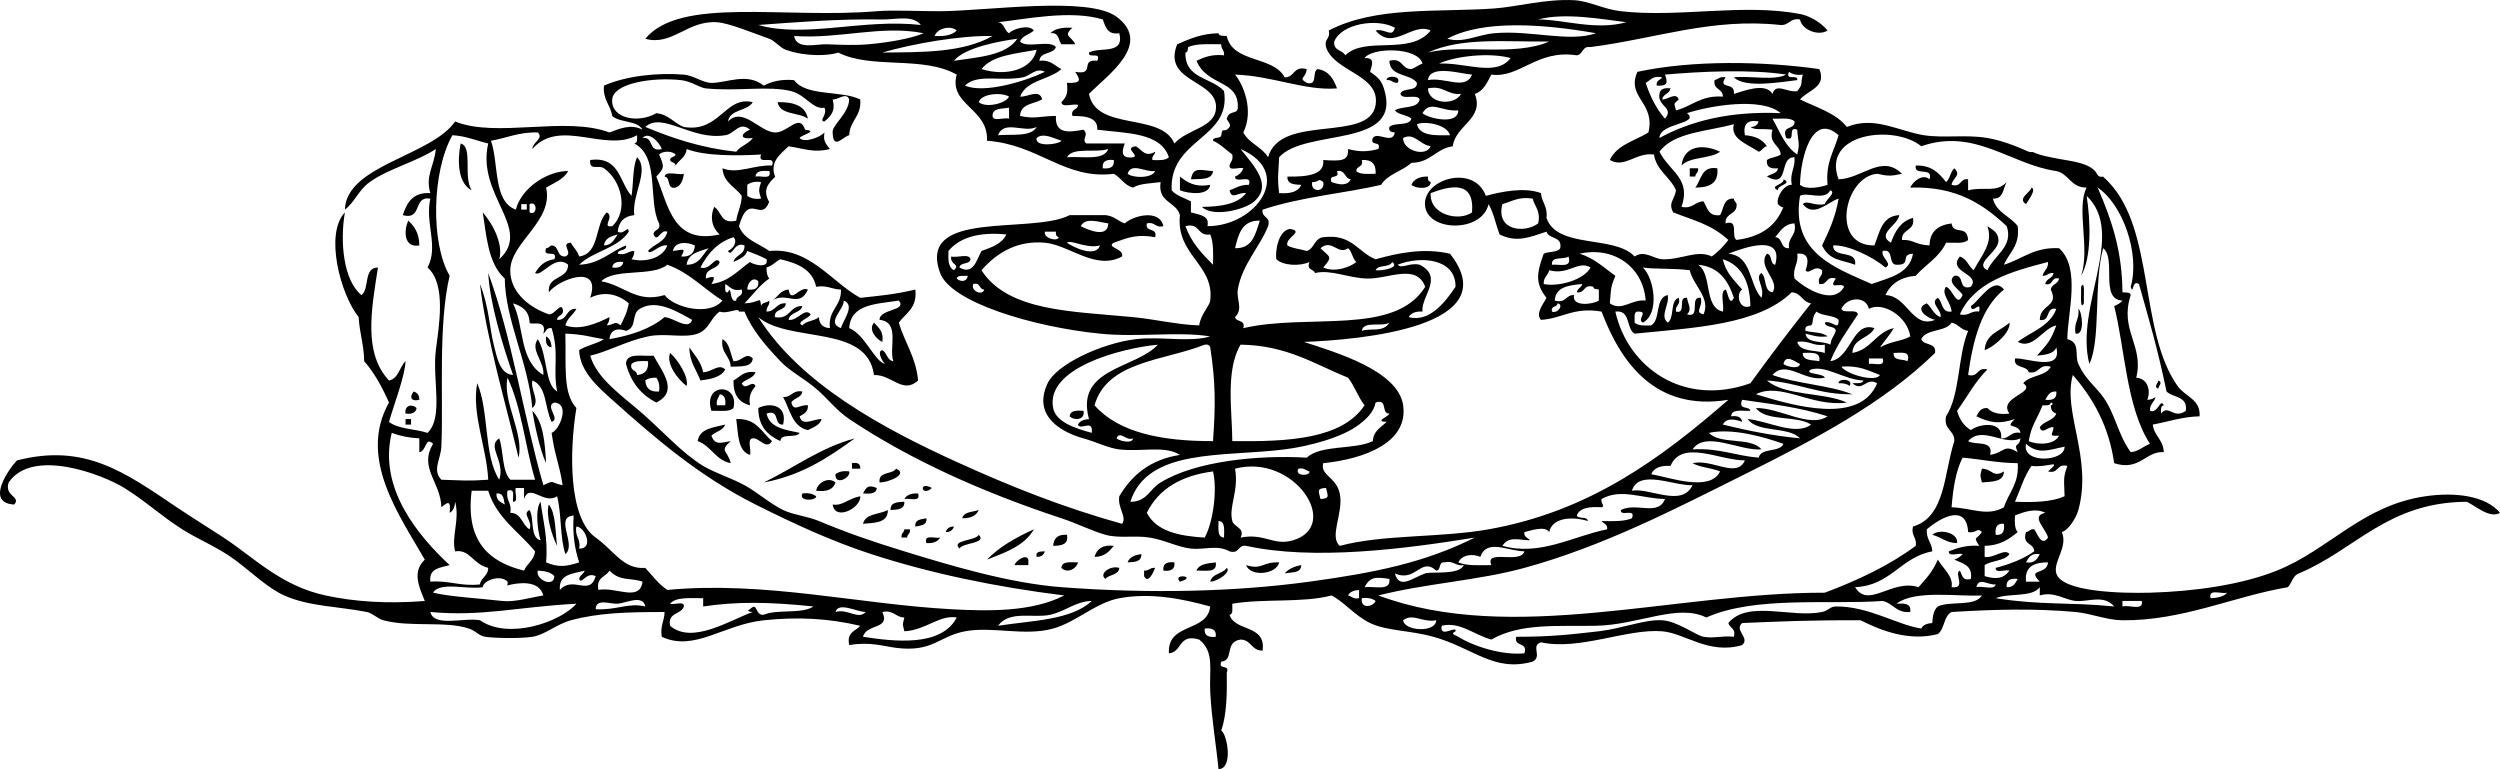 <?xml version="1.0" encoding="iso-8859-1"?>
<!-- Generator: Adobe Illustrator 13.0.2, SVG Export Plug-In . SVG Version: 6.00 Build 14948)  -->
<!DOCTYPE svg PUBLIC "-//W3C//DTD SVG 1.1//EN" "http://www.w3.org/Graphics/SVG/1.1/DTD/svg11.dtd">
<svg version="1.1" id="Layer_1" xmlns="http://www.w3.org/2000/svg" xmlns:xlink="http://www.w3.org/1999/xlink" x="0px" y="0px"
	 width="448.73px" height="138.042px" viewBox="0 0 448.73 138.042" style="enable-background:new 0 0 448.73 138.042;"
	 xml:space="preserve">
<g>
	<path style="fill-rule:evenodd;clip-rule:evenodd;" d="M192.497,4.978c-1.793,1.574-0.15,1.483,0.495,2.968
		c-0.824,0-1.648,0-2.473,0c-0.584-0.735-0.428-2.21-1.979-1.979C189.331,5.109,190.767,4.896,192.497,4.978z"/>
	<path style="fill-rule:evenodd;clip-rule:evenodd;" d="M248.888,14.376c-0.157-0.873,2.771-0.883,1.979,0.495
		C249.98,14.934,249.824,14.266,248.888,14.376z"/>
	<path style="fill-rule:evenodd;clip-rule:evenodd;" d="M139.569,18.334c2.85-0.047,4.992,0.614,5.441,2.968
		C143.404,20.105,140.007,20.698,139.569,18.334z"/>
	<path style="fill-rule:evenodd;clip-rule:evenodd;" d="M82.683,25.754c2.265,0.603,0.403,5.942,1.979,8.409
		C82.159,32.839,82.071,28.871,82.683,25.754z"/>
	<path style="fill-rule:evenodd;clip-rule:evenodd;" d="M308.742,27.238c-1.817,1.315-5.41,0.855-6.925,2.473
		C302.25,26.094,305.689,25.782,308.742,27.238z"/>
	<path style="fill-rule:evenodd;clip-rule:evenodd;" d="M217.725,30.7c-0.155,1.659-2.242,1.386-3.958,1.484
		C214.169,29.777,215.576,30.622,217.725,30.7z"/>
	<path style="fill-rule:evenodd;clip-rule:evenodd;" d="M303.3,30.206c0.495,0,0.99,0,1.484,0c0.14,0.799-0.468,0.852-0.494,1.484
		c-0.33,0-0.66,0-0.99,0C303.3,31.195,303.3,30.7,303.3,30.206z"/>
	<path style="fill-rule:evenodd;clip-rule:evenodd;" d="M308.248,30.206c0.274,2.748-1.477,3.47-3.957,3.463
		C305.398,32.302,305.329,29.76,308.248,30.206z"/>
	<path style="fill-rule:evenodd;clip-rule:evenodd;" d="M119.288,31.689c0.213-1.106,2.438-0.2,3.463-0.495
		c-0.166,1.154-0.507,2.131-1.484,2.474C119.582,34.034,120.451,31.845,119.288,31.689z"/>
	<path style="fill-rule:evenodd;clip-rule:evenodd;" d="M211.789,31.689c1.293,1.015,2.631,1.986,5.441,1.484
		c-0.314,2.044-3.907,1.572-5.441,0.989C211.789,33.338,211.789,32.514,211.789,31.689z"/>
	<path style="fill-rule:evenodd;clip-rule:evenodd;" d="M256.308,31.689c-0.08,0.575,0.109,0.88,0.495,0.99
		c-0.01,1.438-2.796,1.169-3.463,0.495C253.79,32.139,254.8,31.666,256.308,31.689z"/>
	<path style="fill-rule:evenodd;clip-rule:evenodd;" d="M73.285,39.604c1.116,1.028,1.979,2.308,1.979,4.452
		C72.437,44.524,72.47,41.37,73.285,39.604z"/>
	<path style="fill-rule:evenodd;clip-rule:evenodd;" d="M373.542,51.476c0.765-1.512,0.436,2.146,0.494,2.968
		C373.272,55.956,373.601,52.298,373.542,51.476z"/>
	<path style="fill-rule:evenodd;clip-rule:evenodd;" d="M373.047,55.433c0.658,0.373,1.241,4.835-0.494,4.452
		C372.165,57.848,373.312,57.347,373.047,55.433z"/>
	<path style="fill-rule:evenodd;clip-rule:evenodd;" d="M156.882,57.907c0.755,0.894,1.783,1.515,1.484,3.462
		C157.229,60.849,155.802,59.131,156.882,57.907z"/>
	<path style="fill-rule:evenodd;clip-rule:evenodd;" d="M360.681,57.907c0.306,1.475-2.396,4.188-4.452,4.946
		C356.377,59.868,359.077,59.435,360.681,57.907z"/>
	<path style="fill-rule:evenodd;clip-rule:evenodd;" d="M98.018,60.38c0.664,0.325,0.921,1.057,0.989,1.979
		C98.137,62.239,97.879,61.507,98.018,60.38z"/>
	<path style="fill-rule:evenodd;clip-rule:evenodd;" d="M129.676,60.875c1.292,0.686,1.401,2.556,1.979,3.957
		c1.52,0.074,2.225-1.74,3.462-0.495c-0.155,1.659-2.241,1.386-3.957,1.484C131.033,63.804,129.316,63.378,129.676,60.875z"/>
	<path style="fill-rule:evenodd;clip-rule:evenodd;" d="M123.74,62.358c0.916,1.393,2.086,2.531,2.473,4.452
		c1.555,0.009,2.76-1.634,3.958-0.495c-0.745,1.398-2.563,1.724-4.452,1.979C125.013,66.362,123.738,64.999,123.74,62.358z"/>
	<path style="fill-rule:evenodd;clip-rule:evenodd;" d="M120.277,63.348c1.468,1.307,3.381,4.346,2.968,5.936
		C121.658,68.096,119.506,65.296,120.277,63.348z"/>
	<path style="fill-rule:evenodd;clip-rule:evenodd;" d="M117.309,63.842c1.515,2.841,4.602,6.371,0.495,8.409
		c-2.742-1.38-4.581-3.663-5.441-6.925C112.386,63.207,115.331,64.008,117.309,63.842z M113.352,65.327
		c-0.36,1.35,0.983,0.996,0.989,1.979c1.391-0.093,2.107-0.861,1.979-2.474C115.101,64.767,113.937,64.757,113.352,65.327z
		 M115.825,68.294c0.093,1.392,0.86,2.107,2.473,1.979c0.158-1.147-0.079-1.899-0.495-2.473
		C116.942,67.763,116.265,67.91,115.825,68.294z"/>
	<path style="fill-rule:evenodd;clip-rule:evenodd;" d="M135.611,66.811c-0.39,1.093-1.73,1.238-2.473,1.979
		c0.605,1.507,1.888-0.723,2.473,0.495c-0.656,0.828-1.31,1.657-0.989,3.463c-1.987-0.486-3.033-1.914-2.968-4.452
		C132.839,67.665,133.476,66.488,135.611,66.811z"/>
	<path style="fill-rule:evenodd;clip-rule:evenodd;" d="M330.012,68.789c-0.157-0.873,2.771-0.883,1.979,0.495
		C331.55,68.9,330.874,68.752,330.012,68.789z"/>
	<path style="fill-rule:evenodd;clip-rule:evenodd;" d="M387.393,68.294c0.881,0.362,0.071,0.899,0,1.484
		C386.512,69.416,387.322,68.878,387.393,68.294z"/>
	<path style="fill-rule:evenodd;clip-rule:evenodd;" d="M131.654,73.241c-0.719,0.765-2.532,0.436-3.958,0.495
		C126.074,68.694,132.72,68.67,131.654,73.241z M128.687,72.747c0.495,0,0.989,0,1.484,0c0.138-1.128-0.119-1.859-0.989-1.979
		C129.025,71.436,128.477,71.712,128.687,72.747z"/>
	<path style="fill-rule:evenodd;clip-rule:evenodd;" d="M74.274,70.273c0.608,0.216,1.016,0.633,0.989,1.484
		C73.547,72.189,73.566,70.996,74.274,70.273z"/>
	<path style="fill-rule:evenodd;clip-rule:evenodd;" d="M144.021,70.273c-0.158,1.161-1.531,1.107-1.979,1.979
		c0.45,1.795,1.46,0.302,2.968,0.495c0.083,1.237-0.76,1.548-1.484,1.979c0.466,1.933,2.496,0.42,3.958,0.494
		c-0.36,1.124-1.488,1.479-2.473,1.979c-2.844-0.618-3.207-3.719-4.452-5.936C142.123,71.343,142.211,69.948,144.021,70.273z"/>
	<path style="fill-rule:evenodd;clip-rule:evenodd;" d="M74.769,73.241c-0.119,0.87-0.851,1.128-1.979,0.989
		C72.559,72.69,74.034,72.462,74.769,73.241z"/>
	<path style="fill-rule:evenodd;clip-rule:evenodd;" d="M137.59,74.23c0.552,2.581,3.35,2.916,5.936,3.463
		c-0.578,1.071-3.364-0.066-3.462,1.484c-2.251-1.047-3.957-2.639-3.958-5.937c2.241-1.108,5.292-0.462,4.452,2.968
		C138.741,76.377,140.1,73.37,137.59,74.23z"/>
	<path style="fill-rule:evenodd;clip-rule:evenodd;" d="M95.544,73.736c1.975,1.981,2.264,5.65,2.473,9.398
		C96.819,80.622,95.838,75.535,95.544,73.736z"/>
	<path style="fill-rule:evenodd;clip-rule:evenodd;" d="M194.476,73.736c0.347,1.712-1.734,1.773-2.474,0.989
		C192.075,73.643,193.249,73.663,194.476,73.736z"/>
	<path style="fill-rule:evenodd;clip-rule:evenodd;" d="M72.79,75.219c0.33,0,0.66,0,0.989,0c0,0.33,0,0.66,0,0.989
		c-0.33,0-0.66,0-0.989,0C72.79,75.879,72.79,75.549,72.79,75.219z"/>
	<path style="fill-rule:evenodd;clip-rule:evenodd;" d="M138.58,79.177c-1.067,1.663-2.271-0.65-3.463-0.495
		c-1.092,0.062-0.21,2.099-0.495,2.968c-2.264-0.703-2.098-3.838-2.473-6.431C135.787,75.044,136.693,77.6,138.58,79.177z"/>
	<path style="fill-rule:evenodd;clip-rule:evenodd;" d="M130.17,76.208c-0.391,1.094-1.73,1.238-2.474,1.979
		c0.63,1.768,1.614,1.302,3.463,0.989c-2.099,1.858-0.584,1.575,0,3.957c-2.76-0.538-3.49-3.105-5.936-3.957
		C125.572,76.887,128.071,76.748,130.17,76.208z"/>
	<path style="fill-rule:evenodd;clip-rule:evenodd;" d="M153.419,78.682c-4.669,3.41-9.517,6.643-16.324,7.915
		C142.544,83.966,147.084,80.426,153.419,78.682z"/>
	<path style="fill-rule:evenodd;clip-rule:evenodd;" d="M152.925,83.134c0.993-0.168,1.547,0.101,1.484,0.989
		c-0.495,0-0.989,0-1.484,0C152.925,83.793,152.925,83.464,152.925,83.134z"/>
	<path style="fill-rule:evenodd;clip-rule:evenodd;" d="M160.839,84.124c2.277,0.949-1.259,2.462-2.968,2.474
		C157.617,84.529,160.142,85.24,160.839,84.124z"/>
	<path style="fill-rule:evenodd;clip-rule:evenodd;" d="M355.735,84.124c1.936,0.072,1.977,1.687,3.957,0.494
		c-0.052,1.928-2.148,1.81-3.957,1.979C355.388,85.074,355.388,85.646,355.735,84.124z"/>
	<path style="fill-rule:evenodd;clip-rule:evenodd;" d="M152.43,84.618c0.318,1.152-2.589,2.633-2.474,0.495
		C150.531,84.698,151.283,84.46,152.43,84.618z"/>
	<path style="fill-rule:evenodd;clip-rule:evenodd;" d="M149.957,86.597c-0.375,1.273-1.579,1.719-3.462,1.483
		C146.707,86.636,148.725,85.51,149.957,86.597z"/>
	<path style="fill-rule:evenodd;clip-rule:evenodd;" d="M157.376,87.586c-0.073,1.081-1.246,1.062-2.473,0.989
		C155.54,87.294,155.926,87.021,157.376,87.586z"/>
	<path style="fill-rule:evenodd;clip-rule:evenodd;" d="M167.27,87.586C165.428,89.313,164.76,86.237,167.27,87.586L167.27,87.586z"
		/>
	<path style="fill-rule:evenodd;clip-rule:evenodd;" d="M144.021,88.576c1.147-0.158,1.899,0.079,2.473,0.494
		C146.581,89.876,143.258,90.069,144.021,88.576z"/>
	<path style="fill-rule:evenodd;clip-rule:evenodd;" d="M164.796,88.576c0.508,1.662-1.539,0.77-2.473,0.989
		C162.744,88.831,163.568,88.501,164.796,88.576z"/>
	<path style="fill-rule:evenodd;clip-rule:evenodd;" d="M154.409,89.07c0.162,2.114-4.549,4.522-4.947,1.484
		C151.265,90.856,152.149,89.506,154.409,89.07z"/>
	<path style="fill-rule:evenodd;clip-rule:evenodd;" d="M162.323,90.059c0.072,1.392-1.211,1.427-2.474,1.484
		C159.778,90.153,161.061,90.117,162.323,90.059z"/>
	<path style="fill-rule:evenodd;clip-rule:evenodd;" d="M98.512,90.554c1.293,1.675,1.123,4.812,1.484,7.42
		C99.048,96.147,97.901,92.342,98.512,90.554z"/>
	<path style="fill-rule:evenodd;clip-rule:evenodd;" d="M159.355,91.543c0.051,2.359-2.342,2.275-4.452,2.474
		C155.322,92.127,157.867,92.364,159.355,91.543z"/>
	<path style="fill-rule:evenodd;clip-rule:evenodd;" d="M175.679,91.543c-0.449,1.034-1.459,1.508-2.968,1.483
		C172.997,91.829,174.579,91.927,175.679,91.543z"/>
	<path style="fill-rule:evenodd;clip-rule:evenodd;" d="M166.28,93.027c0.151,1.305-1.033,1.276-1.979,1.484
		C164.151,93.207,165.334,93.236,166.28,93.027z"/>
	<path style="fill-rule:evenodd;clip-rule:evenodd;" d="M171.227,94.511c-0.216,0.608-0.633,1.016-1.484,0.989
		C169.959,94.892,170.376,94.485,171.227,94.511z"/>
	<path style="fill-rule:evenodd;clip-rule:evenodd;" d="M162.323,95.006c0.33,0,0.66,0,0.989,0c0.139,0.799-0.468,0.852-0.495,1.483
		c-0.33,0-0.66,0-0.989,0C161.689,95.691,162.296,95.638,162.323,95.006z"/>
	<path style="fill-rule:evenodd;clip-rule:evenodd;" d="M185.572,95.006c-1.667,2.95-5.085,4.148-8.41,5.44
		C179.423,98.09,182.403,96.454,185.572,95.006z"/>
	<path style="fill-rule:evenodd;clip-rule:evenodd;" d="M346.831,95.996c1.182-1.149,4.7-0.438,4.452,1.483
		C349.327,97.457,348.415,96.39,346.831,95.996z"/>
	<path style="fill-rule:evenodd;clip-rule:evenodd;" d="M175.679,95.996c1.561,1.593-2.905,1.357-3.462,2.473
		C170.656,96.875,175.122,97.111,175.679,95.996z"/>
	<path style="fill-rule:evenodd;clip-rule:evenodd;" d="M191.508,95.996c0.315,1.799-1.024,1.943-2.473,1.979
		C189.127,96.583,189.895,95.867,191.508,95.996z"/>
	<path style="fill-rule:evenodd;clip-rule:evenodd;" d="M168.753,96.49c-0.42,0.734-1.245,1.063-2.473,0.989
		C165.772,95.817,167.819,96.709,168.753,96.49z"/>
	<path style="fill-rule:evenodd;clip-rule:evenodd;" d="M199.917,97.974c-0.812,1.001-1.654,1.974-3.462,1.979
		C196.876,98.56,197.86,97.73,199.917,97.974z"/>
	<path style="fill-rule:evenodd;clip-rule:evenodd;" d="M187.551,98.963c-0.216,0.608-0.633,1.016-1.484,0.989
		C185.835,98.897,186.773,99.01,187.551,98.963z"/>
	<path style="fill-rule:evenodd;clip-rule:evenodd;" d="M204.864,99.458c0.072,1.392-1.211,1.427-2.473,1.484
		C202.732,99.964,203.71,99.624,204.864,99.458z"/>
	<path style="fill-rule:evenodd;clip-rule:evenodd;" d="M184.583,100.447c0,0.33,0,0.66,0,0.989c-0.824,0-1.648,0-2.473,0
		C182.257,100.703,184.19,99.307,184.583,100.447z"/>
	<path style="fill-rule:evenodd;clip-rule:evenodd;" d="M193.487,100.942c-0.274,1.173-1.913,2.053-2.968,0.989
		C190.574,100.667,192.175,100.95,193.487,100.942z"/>
	<path style="fill-rule:evenodd;clip-rule:evenodd;" d="M210.8,100.942c0.149,1.304-0.685,1.623-1.979,1.483
		C208.672,101.123,209.506,100.802,210.8,100.942z"/>
	<path style="fill-rule:evenodd;clip-rule:evenodd;" d="M218.22,100.942c0.323,1.972-1.881,1.417-3.463,1.483
		C215.208,101.228,216.745,101.116,218.22,100.942z"/>
	<path style="fill-rule:evenodd;clip-rule:evenodd;" d="M229.596,100.942c-0.466,2.162-5.126,2.668-5.936,0.494
		C226.622,102.347,226.489,100.823,229.596,100.942z"/>
	<path style="fill-rule:evenodd;clip-rule:evenodd;" d="M233.554,101.436c0.016,1.501-1.735,1.233-2.968,1.484
		C231.28,102.13,232.291,101.657,233.554,101.436z"/>
	<path style="fill-rule:evenodd;clip-rule:evenodd;" d="M200.906,101.931c-0.118,1.365-1.839,1.129-2.473,1.979
		C197.152,103.071,199.199,101.417,200.906,101.931z"/>
	<path style="fill-rule:evenodd;clip-rule:evenodd;" d="M207.337,101.931c-0.257,0.625-1.206,3.004-1.979,1.484
		c0-0.33,0-0.66,0-0.99C206.246,102.489,206.402,101.82,207.337,101.931z"/>
	<path style="fill-rule:evenodd;clip-rule:evenodd;" d="M211.789,104.405C210.31,102.844,215.124,103.446,211.789,104.405
		L211.789,104.405z"/>
	<path d="M435.375,89.07c-11.429,1.658-17.239,9.56-26.712,13.355c-6.301,2.525-14.772,3.741-22.754,3.958
		c-5.001,0.136-15.828-0.095-16.818-3.463c-0.621-2.115,2.152-4.725,0.989-7.42c1.157-0.303,2.561-2.475,2.968-3.957
		c2.582-9.391-2.88-17.588-0.989-24.238c3.596,4.153,6.443,9.056,7.42,15.829c4.557,1.506,5.717-2.234,8.904-1.979
		c-0.075-2.233-1.73-2.887-1.979-4.947c2.792-0.505,5.197-1.397,8.409-1.483c0.197-3.09-2.586-3.498-3.958-5.441
		c-6.922-9.808-4.051-27.902-12.366-36.604c-0.333-0.349-0.672-0.674-1.016-0.985c-0.387,0.117-0.817,0.023-1.06-0.449
		c-1.047-2.04-4.778-2.316-6.771-2.714c-1.548-0.309-3.268-0.548-4.731-1.239c-0.214,0.023-0.464,0.011-0.768-0.054
		c-2.411-1.071-4.822-2.023-7.42-2.473c-3.757-0.651-7.865,0.057-11.377-0.495c-4.605-0.724-8.87-3.517-13.851-1.484
		c-1.95-2.501-5.424-3.48-8.409-4.946c1.517-1.709,4.839-2.222,3.462-5.441c-10.044-1.424-22.721-1.64-32.647,0.495
		c-2.051,4.624,3.275,5.438,1.979,10.882c-2.446,1.512-5.693,2.222-6.926,4.947c2.715,1.537,4.689-1.439,7.915-0.989
		c0.493,2.969,2.929,3.996,3.957,6.431c-0.263,1.745-1.451,2.212-0.495,3.957c3.635,1.434,6.827,2.128,9.894,4.947
		c-0.844,1.135-1.833,2.125-2.968,2.968c-2.623-1.292-5.493,0.64-8.904,0.495c-1.536-0.065-3.206-1.715-4.946-0.495
		c-3.671-3.914-13.876-1.293-15.829-6.925c0.262-2.075-0.864-2.763-0.989-4.452c-2.988-1.127-7.221-0.235-9.894,0.495
		c-2.147-5.876-11.664-2.946-10.882,1.979c0.71,4.476,10.188,4.608,11.377-0.495c0.907,1.565,1.293,3.653,1.979,5.441
		c3.177,1.565,5.444,0.445,8.409-0.495c0.423,1.39,2.867,0.76,2.474,2.968c-0.5,0.819-2.102,0.537-2.969,0.989
		c-1.229,3.409-1.61,5.257,0.495,7.915c-0.544,1.113-2.02,2.782-0.989,3.957c3.875-0.247,5.88-2.364,10.882-1.484
		c3.445,9.137,9.658,17.974,22.755,15.83c-12.104,10.527-24.911,20.031-43.035,23.249c-8.687,1.541-18.937,0.887-26.712,2.968
		c-1.976-1.709,0.731-5.913,0-9.398c-0.625-2.979-3.54-3.222-2.968-5.441c7.526-0.774,15.288-3.741,14.345-10.388
		c-0.894-6.299-12.326-9.571-17.808-11.377c10.127-0.373,36.565-2.711,26.217-15.829c-4.792-1.115-9.399-0.106-13.355,0.989
		c-3.192-1.26-4.28-4.624-9.398-3.957c-1.627,0.187-1.564,2.063-2.968,2.473c-1.126-0.358-2.527-0.441-3.463-0.989
		c-0.483-1.408,3.148-2.511,0.495-2.968c-2.238,0.235-2.711,4.315-2.474,5.441c1.21,1.149,4.181,1.298,5.936,0.495
		c-0.566,1.556,0.777,1.202,0.989,1.979c2.845-0.691,6.003,0.916,9.398,0.99c3.769,0.081,8.848-2.776,10.389,1.484
		c-5.499,8.868-20.992,4.71-32.648,7.42c0.434-1.588-1.283-1.026-1.484-1.979c1.516-1.481,0.208-3.193,0.495-4.947
		c0.718-4.395,3.948-7.642,5.441-11.377c0.529-1.848-1.228-1.41-0.989-2.968c6.896-2.308,14.724-2.929,21.271-4.452
		c1.187-1.947,3.819-2.446,5.441-3.958c3.457-0.006,4.377-2.548,7.42-2.968c0.491-3.81,5.725-4.91,3.957-9.398
		c1.614-0.53,2.21-2.077,2.968-3.463c5.105,0.682,8.19-4.571,15.335-3.462c1.166-0.153,0.92-1.718,2.473-1.484
		c11.869-1.529,21.707-5.289,34.132-3.958c1.565,0.081,1.653-1.314,3.463-0.989c0.331,1.852,3.274,3.038,4.946,1.979
		c-1.322-1.609-3.38-2.669-4.946-2.968c-10.213-1.947-21.757,0.698-32.153-0.495c-3.171-0.364-5.662-1.837-8.409-1.979
		c-5.084-0.263-10.254,1.19-14.345,1.484c-10.053,0.72-21.282-0.455-29.68,3.957c0.358,1.513-0.854,1.455-0.494,2.968
		c1.442,4.485,9.765,4.922,8.903,10.388c-1.086,6.889-17.146,1.464-19.292,9.398c-1.108-1.859-3.434-2.501-4.452-4.452
		c2.016-4.133-0.163-8.846-1.484-10.388c6.559,0.192,12.662,2.953,18.303,2.473c-0.624-1.685-1.453-3.164-3.463-3.462
		c-1.096,0.388,0.094,3.062-1.979,2.473c-1.631-0.987-0.106-0.78,0-2.473c-2.463-0.648-2.104,1.523-3.957,1.484
		c-2.032-3.904-9.346-2.527-10.388-7.42c-0.582-0.077-1.404,0.085-1.484-0.495c-3.086,0.047-5.231,1.035-7.42,1.979
		c-2.807,7.029,7.815,6.339,6.925,11.872c-0.505,3.14-5.219,3.433-7.42,5.936c-2.404-5.676-14.04-2.12-15.334-8.904
		c3.308-3.364,11.486-8.988,4.946-13.851c-5.037-3.746-23.161-1.041-31.658-0.989c-3.33,0.02-8.403-0.25-11.377,0
		c-16.607,1.398-35.285-2.668-41.551,4.946c4.854,1.339,7.509-3.314,12.861-2.968c2.179,0.141,6.431,1.92,9.398,2.968
		c0.98,0.346,1.92,1.607,2.968,1.979c3.681,1.305,7.814,1.065,9.398,0.495c5.994,3.043,15.213,0.516,21.271,3.957
		c-1.502,5.452,5.726,6.031,5.441,11.872c9.353,0.681,13.913,7.034,22.754,5.936c1.301,0.677,1.875,2.083,3.463,2.474
		c1.211-0.767,3.219-0.738,4.946-0.989c-0.579,3.712,2.804,3.461,3.463,5.936c-0.734,7.222,6.225,8.815,5.441,15.334
		c-0.117,0.979-1.734,2.486-1.979,4.452c-3.837-0.107-7.883-1.098-11.872-1.484c-10.956-1.061-22.422-0.995-27.207-8.41
		c2.906-3.358,6.676-5.37,11.377-4.946c4.382,0.394,9.095,5.055,13.85,2.473c0.411-1.447-2.948-1.605-1.484-2.473
		c2.649-0.957,4.217-1.567,7.42-0.989c0.526-1.845-1.855-0.783-1.484-2.474c1.513-0.358,1.455,0.854,2.968,0.495
		c-0.672-3.122-5.39-1.915-6.925-0.495c-1.238-0.411-1.943-1.355-3.463-1.484h-6.431c-6.901,3.534-27.468-1.171-23.249,10.388
		c1.926,5.277,16.737,9.688,28.69,10.883c7.09,0.709,13.889-0.453,19.786,0.495c-3.774,1.124-8.805-0.05-13.355,0.495
		c-6.286,0.753-14.261,4.578-15.829,7.915c-2.827,6.014,2.716,8.858,6.431,9.893c2.453,0.684,4.38,1.724,6.43,1.979
		c3.861,0.479,8.215-0.766,10.883,0.989c-5.292,0.81-8.605,3.597-10.883,7.42c-0.341,2.12,1.44,3.755,0.495,4.947
		c-10.84-3.021-20.119-6.781-29.185-10.883c-14-6.334-28.647-14.351-36.11-26.217c5.656,4.732,19.548,1.227,20.776,10.388
		c3.243-0.081,5.139,3.502,7.915,0.989c-0.392-4.225-2.417-6.816-3.462-10.388c1.246-1.723,3.34-2.595,2.968-5.936
		c-3.941,0.912-6.048,1.058-9.893,1.484c-5.177-2.852-9.173-9.137-16.324-8.409c-1.918-1.379-4.548-2.047-5.441-4.452
		c1.778-6.337,3.915-0.511,5.419-4.347c-1.252-2.204-0.124-3.349,1.068-4.515c-1.019-2.688,0.89-4.015,2.416-5.483
		c2.84,0.43,4.554,1.226,7.42,0.495c-1.285-1.523-1.062-1.978-0.989-2.968c-0.689,0.823-3.6,1.968-4.452,0.99
		c0.215-0.549,3.517-1.234,0.989-1.484c-1.006-3.098-3.16,0.622-5.441,0.495c-2.773-0.154-5.698-4.686-8.409-1.979
		c0.387-2.25,3.473-1.804,4.452-3.462c-4.99-1.197-5.9,5.521-12.366,4.452c-1.803-0.671-2.687-2.26-4.947-2.473
		c-3.118,1.839-8.162,1.049-7.915-2.473c0.204-2.899,7.168-4.034,12.367-3.463c1.881,0.207,3.296,1.37,4.452,1.484
		c5.683,0.562,11.293-0.529,15.334,0.495c2.556,0.648,3.925,3.382,5.936,2.968c0.642,1.227-1.104,2.4,0,2.473
		c1.81-1.402,1.826-2.537,1.484-3.957c0.867,0.136,2.468-1.393,2.968,0c-0.083,2.567-3.199,4.699-2.968,5.936
		c0.059,3.345,1.976,0.605,2.968,0.495c0.103-2.7,2.246-3.36,1.979-6.431c-3.442-1.669-9.724-0.5-11.872-3.463
		c-2.349-0.206-4.046,0.241-5.441,0.989c-3.02-2.416-6.598-0.479-9.399-0.495c-1.541-0.009-3.22-1.346-4.946-1.484
		c-4.719-0.376-10.342,0.209-14.345,1.979c-0.222,2.531,1.182,3.436,1.484,5.441c1.376,1.263,4.524,0.752,5.441,2.473
		c-2.082-1.13-4.218-0.146-5.936,0.495c-7.881-2.997-20.308,1.05-27.701-1.979c-4.294,6.221-19.561,7.837-19.787,15.829
		c1.874-1.479,2.43-3.494,4.452-4.946c3.356-2.412,8.271-3.587,11.872-5.936c-0.312,3.167-1.92,4.728-0.989,7.915
		c-3.167-0.199-4.202,1.734-4.946,3.957c3.587,0.949,1.772-3.503,4.946-2.968c-0.984,4.435,1.535,8.519-0.495,12.366
		c3.462,2.973,1.978,10.812,1.484,14.84c-0.653,5.337,1.417,11.991-1.484,14.84c-2.233-0.735-5.274-0.662-6.925-1.979
		c0.969-3.324,2.887-8.319,2.968-10.883c-1.105,1.039-1.206,3.082-2.968,3.463c-4.606-4.957-3.179-12.609-1.979-20.281
		c-2.648-0.01-1.45,3.827-2.968,4.947c-3.242-2.678-3.871-9.54-2.968-14.84c-3.664,3.847-0.815,14.695,2.474,18.797
		c0.149,2.818,0.95,4.985,0.989,7.914c1.859,2.098,3.237,4.678,4.452,7.42c-5.61,9.947,1.872,20.248,6.431,28.195
		c-2.311,2.155-1.05,4.866,0,7.42c-6.672,0.538-12.681,0.125-17.808-0.989c-8.033-1.745-12.666-6.676-18.302-10.388
		c-2.745-1.808-5.703-3.616-8.409-5.441c-9.33-6.291-16.54-11.553-28.69-8.409c-1.262,1.278-5.873,7.626-0.495,7.915
		c1.317-1.463-1.836-1.453-0.989-3.957c4.224-6.267,16.803-1.473,20.776,0.989c3.763,2.331,6.614,5.033,10.388,7.42
		c2.976,1.881,6.342,3.187,9.398,5.44c2.955,2.18,5.922,5.099,8.904,6.431c4.436,1.982,9.722,1.959,14.84,2.968
		c0.975,0.192,1.897,1.195,2.968,1.484c4.809,1.3,11.14,0.075,15.334,1.484c1.267,0.425,1.796,1.32,2.968,1.483
		c1.789,0.25,6.159,0.328,8.409,0c2.238-0.325,4.339-2.271,6.925-2.968c4.999-1.347,10.084-1.486,16.818-1.484
		c-0.021,1.629-0.835,2.463-0.495,4.452c5.886,2.727,11.036-2.212,18.303-2.968c6.039-0.628,11.494-0.379,17.313,0.989
		c-0.839,0.976-2.493,1.135-1.979,3.463c3.729-0.649,6.179,0.214,8.409,0.494c6.615,0.832,7.624-2.063,12.366-2.968
		c4.928-0.939,10.671,0.938,15.829-0.494c4.144-1.15,7.645-4.658,11.872-5.441c5.564-1.032,11.237,0.062,16.324,1.483
		c-0.536,4.741-7.739,2.814-7.42,8.409c2.437-0.202,1.653-3.623,5.441-2.473c2.779,2.195,1.78,5.396,1.979,9.398
		c0.243,4.878,1.11,9.831,1.484,13.851c2.619,0.021,1.646-6.124,0.495-6.926c0.978-2.814,1.047-6.537,0.989-10.388
		c0.611-1.601-1.601-0.378-0.989-1.979c2.374-0.188,0.488-3.532,3.462-3.957c1.949,0.029,1.939,2.018,3.957,1.979
		c0.643-4.765-4.938-3.306-5.936-6.431c0.732-0.092,0.453-1.195,0.495-1.979c5.473-0.957,12.744-0.118,17.808-1.484
		c2.169,1.069,4.147,3.596,6.925,4.947c2.959,1.438,7.143,1.286,11.377,2.473c7.227,2.025,10.829,6.408,17.808,4.452
		c1.807-0.937-0.437-2.847,1.484-3.463c6.941,1.514,15.421-2.496,21.765-1.979c4.078,0.333,8.363,4.247,14.346,2.474
		c1.504-1.328-1.505-2.63,0-3.957c6.055-0.248,11.96-0.541,21.27-0.495c3.535,1.81,8.698,3.838,13.851,2.474
		c1.247-0.897,1.038-3.25,2.474-3.958c7.632-0.466,14.857-0.675,22.26,0c2.773,0.253,5.571,1.457,8.409,1.484
		c10.784,0.105,20.022-4.312,29.679-5.936c0.741-0.743,0.886-2.083,1.979-2.474c10.134-4.211,15.893-12.797,30.174-12.861
		c1.555,0.77,4.15,3.084,5.936,1.979C446.155,88.963,440.663,88.303,435.375,89.07z M264.223,38.12
		c-2.327,1.702-7.706,0.454-7.42-3.462C260.282,33.364,264.68,32.251,264.223,38.12z M276.094,40.099
		c-2.495,1.852-7.646,1.293-6.431-3.462c1.685-0.459,2.901-1.386,5.441-0.989C275.454,37.112,276.579,37.801,276.094,40.099z
		 M237.511,48.013c1.812-2.091,1.149-1.795-0.495-3.462c2.062-1.755,3.148,1.318,4.947,0c0.733,0.585,0.77,1.869,1.483,2.473
		C242.586,47.804,239.708,49.02,237.511,48.013z M246.91,48.508c0.418-1.066,2.551-0.417,2.968-1.484
		C251.323,48.027,248.23,48.635,246.91,48.508z M255.319,55.928c-0.276-2.757,3.878-6.187-0.494-8.409
		c-1.889-0.441-3.158,0.808-3.958,0c3.964-1.595,10.452-1.228,10.388,3.958c-1.748,2.603-4.646,6.479-8.409,5.441
		C253.266,56.184,254.09,55.854,255.319,55.928z M249.383,57.907c-1.116,1.872-3.479,0.901-4.947,1.484
		C244.692,57.503,248.074,58.741,249.383,57.907z M235.533,32.679c1.35,0.044,0.995-0.824,1.979,0
		C237.901,34.583,235.143,34.583,235.533,32.679z M238.996,32.679c-0.611-1.601,1.601-0.378,0.989-1.979
		c1.553-0.234,1.307,1.332,2.473,1.484C241.799,33.48,240.262,33.129,238.996,32.679z M243.447,30.7
		c0.007-0.983,1.35-0.629,0.989-1.979c1.763-0.113,2.587,0.711,2.474,2.473C245.596,31.19,244.084,31.382,243.447,30.7z
		 M251.856,24.765c1.985-1.034,2.892,1.181,4.947,1.484C255.854,28.351,251.682,26.886,251.856,24.765z M254.33,22.291
		c1.484-0.596,5.41,0.03,5.936,1.979C257.582,24.315,254.823,24.436,254.33,22.291z M255.319,20.312
		c1.434-2.431,3.309-0.258,6.431-0.495C261.71,22.555,256.275,21.213,255.319,20.312z M256.308,15.86
		c2.894-0.584,3.378,1.239,5.936,0.99C261.15,18.996,256.378,18.723,256.308,15.86z M256.308,14.376
		c0.328-2.897,5.965-1.095,7.915-0.989C263.058,16.292,259.429,13.796,256.308,14.376z M258.287,11.409
		c2.993-1.358,9.092-2.033,12.861-0.989C268.54,13.842,263.139,11.189,258.287,11.409z M256.308,9.43
		c6.075-2.782,13.807-1.888,21.765-1.979C271.923,10.18,262.379,7.896,256.308,9.43z M291.923,3.989
		c-5.541,1.54-11.362-0.52-15.829-0.495C280.831,2.226,287.375,3.422,291.923,3.989z M286.482,5.967
		c-4.907,1.685-11.739-0.609-18.302,0c-3.052,0.283-5.503,1.818-8.409,0.989C266.175,3.505,276.977,4.295,286.482,5.967z
		 M239.49,7.451c1.268-3.186,7.648-4.256,10.883-2.473c-0.499,1.927-1.703,0.077-3.463,0.495c3.149,3.755,6.54-1.544,9.894,0
		c-3.701,4.613-11.713,0.907-15.335,4.452C240.971,8.938,239.281,9.144,239.49,7.451z M229.596,28.227
		c4.686-5.3,22.33-1.412,18.798-12.367c-0.431-1.334-0.927-1.912-2.474-2.968c0.319-1.205,0.999-2.544-0.989-2.473
		c1.303-1.933,9.589-2.036,10.388,0.989c-0.731,0.257-1.247,0.732-1.979,0.989c-1.853,0.039-1.495-2.132-3.957-1.484
		c0.062,2.905,3.71,2.226,4.946,3.957c0.062,1.712-2.575,0.722-2.968,1.979c0.309,1.174,3.045-0.077,3.463,0.989
		c-0.367,1.777-3.176,1.111-4.452,1.979c0.659,0.824,2.199,0.768,2.968,1.484c-0.413,1.401-3.039,0.588-3.957,1.484
		c-0.183,0.842,0.386,0.934,0.989,0.989c-0.459,2.25-3.098-0.253-3.958,0.99c-0.61,1.601,1.602,0.378,0.99,1.979
		c-2.004,0.531-3.438,0.531-5.441,0c0.158,2.209-1.269,2.173-4.452,1.979c0.307,2.637-2.778,3.03-6.431,2.968
		c-0.071,1.391,1.212,1.427,2.474,1.484c-0.521,1.293-2.01,1.618-3.958,1.484C229.243,31.764,229.464,31.279,229.596,28.227z
		 M171.722,5.473c-0.791,0.858-2.227,1.071-3.958,0.989C168.137,5.178,170.542,4.438,171.722,5.473z M136.106,4.483
		c6.995-0.501,14.28-1.117,22.26-0.989c2.442,0.039,5.448-0.864,6.925,0.989C154.845,3.306,144.566,6.897,136.106,4.483z
		 M148.473,7.946c-1.975-0.081-5.486,1.057-5.936-1.484c8.222,0.572,15.704-2.015,23.249-0.495
		c-2.206,0.948-6.321,1.663-9.893,1.979C153.495,8.158,150.878,8.045,148.473,7.946z M178.152,6.462
		c-5.34,3.012-12.509,2.906-19.787,2.968C164.016,7.799,172.397,6.349,178.152,6.462z M171.227,10.914
		c1.959-2.46,8.582-3.596,11.377-3.958C180.529,9.993,175.665,10.241,171.227,10.914z M186.067,8.936
		c-0.796,3.649-5.608,4.819-9.894,3.462C178.118,9.89,182.332,9.653,186.067,8.936z M173.206,15.366
		c2.198-2.196,6.401-0.709,10.388-1.484c1.309-0.254,2.362-1.826,3.958-0.989C184.084,14.578,176.628,16.855,173.206,15.366z
		 M175.679,18.334c0.467-1.576,4.153-1.793,5.441-0.989C180.523,18.583,176.979,19.441,175.679,18.334z M178.152,20.807
		c-0.017-1.5,1.735-1.232,2.968-1.484v1.979C180.25,21.017,178.214,21.9,178.152,20.807z M179.142,24.27
		c1.047-2.839,4.704-0.333,6.925-1.484C185.091,24.613,181.728,24.053,179.142,24.27z M186.067,24.765
		c1.18-1.035,3.168,0.121,4.452,0.495C190.146,25.917,185.684,26.5,186.067,24.765z M191.508,28.227
		c1.051-1.917,5.211-0.725,7.42-1.484C198.13,28.914,194.255,28.007,191.508,28.227z M197.938,30.206
		c-0.149-1.303,0.685-1.624,1.979-1.484C200.066,30.025,199.232,30.345,197.938,30.206z M202.391,31.195
		c0.683-2.126,3.147-0.224,4.946-0.495C206.847,31.989,203.466,32.023,202.391,31.195z M206.842,28.722
		c-0.139-0.799,0.468-0.852,0.495-1.484c-1.806,1.017-2.221-0.222-3.462-0.989c-2.283,0.334,0.757,1.644-0.495,1.979
		c-2.255,0.301-2.034-1.107-1.484-2.473h-6.925c-0.929-0.875,0.588-1.444-0.495-2.474c-2.537,0.444-5.141,0.893-4.947-2.473
		c-2.954,0.035-3.781,0.599-6.431,0c0.073-2.235,2.496-2.121,3.958-2.968c-0.466-1.933-2.496-0.421-3.958-0.495
		c1.125-2.997,5.255-2.99,7.42-4.947c-1.237-0.577-1.902-1.725-3.957-1.484c0.137-1.677,2.519-1.109,2.968-2.473
		c-1.119-1.355-5.271,0.324-6.431-0.99c0.391-1.093,1.73-1.238,2.474-1.979c-0.899-1.184-3.857-0.262-4.452,0.495
		c-0.872-0.448-0.817-1.821-1.979-1.979c4.775-0.513,13.013-2.264,18.797-0.495c0.491,1.323,0.827,2.801,2.968,2.473
		c0.986,3.954-3.542,2.394-5.441,3.463c-0.196,1.185,2.253-0.274,1.484,1.484c-3.258-0.373-0.205,2.668-3.958,1.979
		c0.943,1.454,1.216,2.085-1.484,1.979c0.181,1.673,0.055,2.42-0.989,3.463c0.062,1.092,2.098,0.21,2.968,0.495
		c-0.007,0.983-1.35,0.629-0.99,1.979c0.96,0.076,4.699-0.245,4.452,2.473c5.269,0.667,11.399,0.473,12.861,4.947
		C209.226,28.796,208.062,28.787,206.842,28.722z M198.928,40.099c-0.052,2.822-3.868,1.044-4.946,0.495
		C194.849,38.927,197.24,39.883,198.928,40.099z M197.444,44.056c-0.78,2.318-4.979,0.232-5.936-0.495
		C192.304,42.959,194.96,44.705,197.444,44.056z M187.551,41.583h1.979c-0.081,0.575,0.109,0.88,0.495,0.989
		C189.907,43.436,187.233,42.782,187.551,41.583z M171.722,49.992c0.153-0.671,1.238-0.411,1.979-0.495
		C173.562,50.644,172.379,50.634,171.722,49.992z M172.216,48.013c0.136-1.018,1.843-0.465,1.979-1.484
		c-0.213-1.106-2.438-0.2-3.462-0.495c-0.244,1.553,1.705,1.307,0.495,2.473c-1.007-0.477-1.068-1.899-0.989-3.462
		c2.019-2.433,5.47-3.434,10.388-2.968c-0.769,1.704-2.64,2.307-4.452,2.968C175.301,46.644,174.686,49.447,172.216,48.013z
		 M174.689,50.981c1.35-0.36,0.996,0.983,1.979,0.989C176.358,53.174,174.169,52.232,174.689,50.981z M370.575,89.07
		c-2.27,1.029-5.466,1.131-8.904,0.989c0.967-2.166,1.644-4.622,2.968-6.431c2.995,0.372,5.64-1.372,2.968,0.989
		c1.974,0.489,1.49-1.478,3.463-0.989C370.285,85.822,370.497,86.016,370.575,89.07z M366.123,104.405h-2.474
		c-0.274-2.748,1.477-3.471,3.957-3.463C367.421,103.314,363.68,101.915,366.123,104.405z M363.649,100.942
		c0.452-0.867,0.92-1.719,2.474-1.484C365.67,100.325,365.203,101.176,363.649,100.942z M365.133,95.006
		c-0.799-0.14-0.852,0.467-1.484,0.494c-0.758,2.407,1.436,1.862,1.484,3.463c-1.945,1.353-4.307,2.289-6.926,2.968
		c-0.083,1.072,1.755,0.224,2.474,0.494c-1.067,1.468-2.376,1.594-4.452,0.99v-1.979c1.274-0.868,3.574-0.713,4.452-1.979
		c-0.846-1.131-2.788,0.808-4.452,0.495v-1.979c2.761-0.043,4.396-1.211,5.937-2.474c-0.57-0.585-0.561-1.748-0.495-2.968
		c1.597-0.658,3.67-1.386,5.441-0.495c-2.711,0.626,0.058,2.723,0.494,4.452C366.423,98.269,365.599,95.577,365.133,95.006z
		 M362.166,103.91c-0.431,0.725-0.741,1.568-1.979,1.484C360.038,104.09,360.872,103.77,362.166,103.91z M355.24,97.974
		c-2.306-0.162-3.901,0.386-5.441,0.989c-0.083,1.072,1.755,0.224,2.474,0.494c-0.362,0.462-0.899,0.75-1.484,0.989
		c1.439,0.705,3.331,0.957,2.969,3.463c-1.586,0.432-1.548-0.762-1.979-1.484c-1.141,0.396,1.264,3.317-1.483,2.969
		c0.331-1.931-1.375-3.157-2.474-4.947c-0.931,2.097-1.681,2.945-3.462,4.947c-4.752-1.552-9.016,3.95-11.378,0
		c6.458-0.303,8.14-5.381,13.851-6.431c-0.075-1.573-1.121-2.177-0.989-3.957c2.757-2.336,7.139-4.512,7.42,0.494
		c1.578,0.294,1.53-0.929,2.474,0C354.657,97.058,354.175,96.134,355.24,97.974z M350.293,91.048c0.27-3.357,0.745-6.51,1.979-8.903
		c3.344,0.283,6.283,0.972,9.894,0.989c0.266,3.729-1.642,5.283-2.474,7.914C356.681,92.763,353.992,91.197,350.293,91.048z
		 M353.261,67.305c0.886-6.369,2.408-12.102,6.431-15.334c-1.918-2.487-4.334,1.961-5.936,2.968
		c0.201,1.671,1.917-1.316,1.483,0.989c-1.562-0.242-1.747,0.892-3.463,0.495c2.601-5.809,9.142-7.677,15.829-9.398
		c0.077,1.23-0.776,1.531-0.989,2.474c0.888,0.062,1.044-0.606,1.979-0.495c-0.146,1.009-1.339,0.97-1.484,1.979
		c1.522,0.368,0.95-1.358,2.473-0.989c-0.146,1.008-1.338,0.97-1.483,1.979c1.533,3.133-1.938,2.594-1.979,5.441
		c2.038,0.39,0.929-2.368,2.968-1.979c-1.13,3.158-4.507,4.067-6.925,5.936c2.788,1.457,4.476-2.439,6.925-2.968
		c-1.072,2.998-1.755,3.448-3.463,5.441c1.475-0.174,3.012-0.286,3.463-1.484c1.152,4.5-5.422,1.803-7.42,1.979
		c-0.271,1.92,2.136,1.162,2.474,2.474c2.017,0.368,1.703-1.595,3.957-0.989c-0.88,1.758-3.791,1.485-4.946,2.968
		c2.516,1.722-4.623,2.479-2.474,5.441c-1.889,0.239-3.157-0.14-3.957-0.989c-1.238-0.084-1.549,0.76-1.979,1.484
		c2.641,1.22,4.019,1.41,6.925,0.494c-2.14,1.921,0.691,0.643,0.989,2.474c-1.81-0.325-1.897,1.07-3.463,0.989
		c0.372-3.23-3.966-2.658-5.44-1.484c-1.248-0.73-2.045-1.912-2.474-3.462c1.806-2.481,3.269-5.306,5.441-7.42
		C354.75,65.827,355.234,67.794,353.261,67.305z M368.101,72.251c0.562,0.094,0.274,0.496,0,0.495
		c-0.021,0.846,0.367,1.281,0.989,1.483c-0.502,1.312-2.287,1.341-2.968,2.474c0.419,1.45,1.593-0.296,2.474,0
		c-0.127,1.304-1.02,1.623,0.988,1.484c-0.737,1.62-3.718,1.761-5.44,0.989c0.486-2.93,1.335-3.547,2.473-6.431
		C367.319,72.789,368.018,72.828,368.101,72.251z M367.112,71.757c0.43-0.725,0.74-1.568,1.979-1.484
		C369.24,71.577,368.406,71.896,367.112,71.757z M370.575,80.167c0.124,2.737-7.729,3.155-6.926-0.495
		C365.863,81.583,367.493,80.82,370.575,80.167z M362.166,81.156c-2.587-1.509-2.215,0.016-4.947,0.494
		c0.627-2.77-2.629-1.657-3.957-2.473c2.55-2.857,6.428,0.933,9.398-0.495C362.458,80.373,361.324,79.311,362.166,81.156z
		 M358.208,95.996c-0.139-1.294,0.181-2.128,1.484-1.979C359.832,95.31,359.511,96.144,358.208,95.996z M382.446,51.476
		c0.528,1.684,0.154-1.376,1.484-0.495c1.885,6.687,3.373,11.722,4.946,19.292c1.171,1.138,3.841,0.776,3.463,3.463
		c-2.214,1.604-3.069-1.24-4.452,0.494c-0.042-0.702-0.082-1.4,0.495-1.483c-0.637-1.384-1.023,1.558-2.474,0.989
		c-0.076-1.23,0.777-1.531,0.989-2.474c-0.397,0.262-0.803,0.517-1.483,0.495c0.661-1.543,0.153-3.836-1.979-3.958
		c1.451-5.794-3.07-8.491-0.989-14.84c-0.08-0.58-0.901-0.417-1.483-0.495c-0.05-7.408-1.883-12.873-4.452-18.797
		C380.989,36.687,384.145,45.487,382.446,51.476z M344.852,26.249c9.639-3.351,16.015,3.289,24.238,4.452
		c2.301,0.503,2.602,3.005,5.441,2.968c-1.908,3.753,0.663,10.965-0.989,15.829c1.923-3.255,1.698-9.94,0.989-14.345
		c7.202,6.854-2.193,19.914,0.494,30.174c2.099-4.358,0.747-14.605,2.474-20.776c2.427,1.86-0.667,9.241,3.463,9.398
		c-0.363,0.462-0.899,0.75-1.484,0.989c1.917,7.487,2.187,18.244,6.431,24.733c-1.238,0.411-1.942,1.355-3.463,1.484
		c-2.276-3.097-2.777-6.892-4.946-9.894c-1.392-1.926-3.244-3.22-4.452-5.936c-0.716-1.611,0.434-3.838-1.979-4.452
		c0.032-4.708,2.474-12.771-1.484-16.324c-4.514-0.227-6.604,1.97-9.893,2.968c0.925-2.208,2.904-3.361,2.474-6.925
		c-1.328-1.805-3.852-2.414-4.452-4.946c1.932,0.118,1.79-1.837,2.473-2.968c-1.887,2.012-4.017,0.752-6.925,1.484v-1.979
		c-1.558-0.239-1.12,1.519-2.968,0.99c0.131-1.235,1.856-1.652,0.494-2.968c-0.714,0.605-0.75,1.888-1.483,2.474
		c-1.238-1.565-2.544-3.062-5.441-2.968c-0.369,2.018,3.203,0.094,2.474,2.473c-1.226-1.08-2.942,0.348-3.463,1.484
		c8.348-0.268,13.128,3.03,17.312,6.925c1.265,3.667-2.268,5.234-3.462,7.915c-2.539-1.279,2.151-3.291,1.979-5.441
		c-0.034-1.451-1.131-1.837-1.979-2.474c1.06,3.019-0.921,5.044-2.474,7.915c-0.908-0.74-1.233-2.064-2.474-2.473
		c-2.335,2.857,3.835,3.063,1.979,5.441c-2.387,0.737-1.027-2.271-2.969-1.979c-1.505,1.22,1.065,2.529,1.484,3.462
		c-1.004,2.447-1.775-1.148-2.968-1.484c-1.009,1.256,0.908,2.754,0.989,4.452c-1.89,0.241-1.549-1.75-2.474-2.473
		c-1.54,0.944,0.773,2.148,0.495,3.463c-1.24-0.409-1.565-1.733-2.474-2.474c-2.414,0.971,0.206,2.717,1.484,2.968
		c-4.131,1.65-4.91-4.318-8.904-4.452c0.95-2.018,2.713-3.223,5.441-3.462c1.767-2.026,4.262-3.323,5.441-5.936
		c1.425-0.059,3.238,0.27,3.957-0.495c-0.197-2.865-2.637-0.759-2.968-2.968c-2.335,0.304-3.907,1.369-3.957,3.958
		c-2.738-0.162-2.808-1.076-4.947-0.989c-0.094-2.073,2.429-1.529,1.979-3.958c-2.206,0.597-3.217,2.389-3.957,4.452
		c-2.719-1.565,1.324-3.16,1.484-4.947c-3.131,0.167-3.511,3.085-4.452,5.441c-7.934,0.128-5.435-12.357,0.495-12.861
		c1.967,0.431,2.484,0.431,4.451,0c-3.619-3.615-7.148,0.869-11.377,0.989C326.883,23.884,339.952,22.25,344.852,26.249z
		 M337.432,62.358c0.8-1.179,1.776-2.181,2.474-3.462c-3.219,0.739-4.037,3.878-7.42,4.452c0.117-2.685,3.054-2.552,3.957-4.452
		c-3.955-1.31-4.154,5.403-7.914,5.936c1.276-3.174,3.2-5.703,4.946-8.409c-0.208-1.111-2.625-0.013-2.968-0.989
		c0.963-2.107,4.387-2.416,4.946,0c2.469-1.355,6.916,1.321,7.42,4.947C341.243,61.311,339.623,61.149,337.432,62.358z
		 M342.378,64.832c-0.861-0.457-2.654,0.017-2.473-1.484C341.212,63.36,343.005,62.886,342.378,64.832z M317.151,68.294
		c5.579,0.357,9.299,2.573,15.335,2.474c-4.261-1.676-10.005-1.867-14.346-3.463c2.533-2.833,5.695,1.302,9.398,0.495
		c-0.2-0.835-3.939-0.614-2.473-1.484c2.721-0.784,5.969,1.855,9.398,1.979c-0.153,0.671-1.238,0.41-1.979,0.495
		c1.937,1.672,2.416-1.195,4.452,0c-3.116,7.522-14.97,4.057-21.766,1.979c4.41-2.291,10.061,2.367,16.324,1.483
		C327.297,70.35,320.413,71.133,317.151,68.294z M321.109,44.551c-1.615,0.131-1.049-1.919-2.474-1.979
		c0.924-1.054,1.564-2.393,3.463-2.474C322.554,42.369,320.86,42.489,321.109,44.551z M302.806,20.312
		c3.891-1.291,13.357-2.979,16.818,0c-9.133-0.394-16.096,1.382-21.765,4.452C297.862,22.015,305.23,22.301,302.806,20.312z
		 M322.098,21.796c0.159,1.644-2.432,0.537-1.484,2.968c1.882,0.727,0.098-2.211,1.979-1.484c0.128,2.271,0.526,2.39,0,4.452
		c-2.201-1.426-3.124-4.13-4.452-6.431C319.565,21.361,321.378,21.032,322.098,21.796z M330.012,35.647
		c-0.535,3.257-1.721,5.864-2.968,8.409c1.367,2.783,3.409,2.527,5.936,3.462c0.36-2.833-3.931-1.016-3.957-3.462
		c2.64-0.158,7.167,2.061,9.398,3.957c1.441-0.693-0.877-1.704-0.494-2.968c2.125-0.476,0.867,2.43,2.473,2.473
		c2.845,0.102,0.53-1.879,2.968-1.979c-0.632,3.655-4.283,4.291-7.42,5.441c-6.482-2.916-14.572-5.546-12.86-15.829
		c1.293-0.757,4.394,0.952,5.441-0.989c1.137,0.39-0.852,1.73-0.99,2.473c-1.888,0.441-3.157-0.808-3.957,0
		C325.574,39.167,328.116,36.212,330.012,35.647z M322.592,45.54c2.269-0.26,1.996,1.667,1.484,2.968
		c0.651,0.942,1.624-1.14,2.968,0c0.202,1.192-0.903,1.075-0.495,2.474c1.559,0.239,1.12-1.519,2.969-0.989
		c-1.533,2.206,0.993,0.569,1.483,1.484c-1.991,3.56-7.31,0.026-8.903-1.484C321.709,47.955,322.857,47.454,322.592,45.54z
		 M330.012,57.412c0.072,2.185-1.211-0.046-2.474,0.495c0.137,1.018,1.843,0.465,1.979,1.484c-0.63,1.615-0.713,1.048-0.989,2.473
		c-1.376-0.768-4.185-0.103-4.452-1.979c1.185,0.299,2.257,0.711,3.957,0.495c-0.867-0.782-2.636-0.662-3.957-0.989
		c-0.183-0.841,0.386-0.934,0.989-0.989c0.524-0.361,0.057-1.489,0.989-2.474C327.028,56.769,329.114,56.497,330.012,57.412z
		 M327.539,61.864v1.484c-1.751-0.557-4.482-0.134-4.946-1.979C324.752,61.022,325.378,62.21,327.539,61.864z M326.549,64.832
		c-1.232-0.251-2.983,0.017-2.968-1.484C325.085,63.328,326.837,63.06,326.549,64.832z M323.087,65.327
		c-0.208,1.101-2.625,0.387-2.968,0C320.516,63.5,322.156,64.916,323.087,65.327z M330.507,65.821
		c3.104-0.301,4.885,0.721,6.925,1.484C336.786,68.649,331.528,67.269,330.507,65.821z M335.454,65.327v-0.99h2.474
		C338.435,65.999,336.388,65.107,335.454,65.327z M330.012,24.27c-0.788,2.839-2.366,4.888-1.979,8.904
		c-1.226,0.431-3.835,0.966-4.946,0C323.167,28.155,325.329,20.086,330.012,24.27z M295.386,14.871
		c0.88-0.439,1.257-1.381,2.968-0.989c-0.321,0.503-1.137,0.512-0.989,1.484c2.046,0.129,1.99-0.587,1.484-1.979
		c6.438-0.563,15.401-0.982,21.765,0c-2.151,1.146-6.425,0.171-9.398,0.495c1.998,2.017,8.517,0.827,11.377,0.495
		c0.196-1.186-2.253,0.274-1.483-1.484c0.574,0.415,1.326,0.652,2.473,0.495c-0.441,1.737,0.096,1.627-0.989,2.968
		c-1.776,0.326-3.832-1.594-4.452,0.495c-1.285-2.128-5.182-0.478-6.925,0c0.288-2.297-2.991-0.671-1.484-2.968
		c-1.033-0.209-1.31,0.339-1.979,0.495c-0.297,1.782,1.511,1.458,1.484,2.968c-3.918-0.291-5.529,1.726-8.409,2.473
		c-0.412-1.588-0.421-1.025,0.494-1.979c-0.499-1.393-2.101,0.136-2.968,0c0.146-1.009,1.339-0.97,1.484-1.979
		c-1.128-0.138-1.859,0.119-1.979,0.99c-0.435,2.212,2.72,2.473,0.989,4.452C297.309,19.544,296.208,17.348,295.386,14.871z
		 M309.731,40.099c-0.136-1.95,2.115-1.512,1.979-3.462c-0.094-0.4-0.496-0.493-0.494-0.989c-1.932-0.118-1.79,1.837-2.474,2.968
		c-2.101,0.287-2.294-1.333-2.968-2.473c-1.621,0.028-1.891,1.407-3.957,0.989c1.761-5.114-2.023-6.185-3.957-9.893
		c2.57-3.531,8.575-3.626,13.355-4.947c-0.728,2.67,2.487,3.563,4.452,4.947c0.649-0.175,0.777-0.871,1.483-0.989
		c-0.776-1.202-2.104-1.853-3.957-1.979c-0.351-2,0.474-2.824,2.474-2.474c-0.216,0.608-0.634,1.016-1.484,0.989
		c0.894,0.643,1.815,0.239,3.957,0.495c-0.693,2.672,1.336,2.622,1.484,4.452c-0.649,0.504-1.823,0.485-2.474,0.989
		c-0.148,1.303,0.686,1.624,1.979,1.484c-0.138,1.016-1.32,0.987-1.979,1.484c4.168,2.311,2.035-3.56,4.947-3.462
		c0.164,1.978-0.882,2.746-0.495,4.947c-1.429-0.064-2.833,2.305-2.474,3.462c0.021,0.068,0.86,0.818,0.99,0.495
		c-1.225,3.068-3.494,5.279-8.41,5.936C310.627,42.501,312.2,39.28,309.731,40.099z M318.635,47.519
		c-1.019-0.136-0.466-1.843-1.484-1.979c-1.853,2.336,2.485,4.9,0.989,6.925c-1.604-0.21-0.984-2.643-1.979-3.463
		c-1.292,0.85,0.697,2.562,0,4.452c-2.235-2.381-1.669-7.564-5.936-7.915C313.483,44.267,320.164,42.038,318.635,47.519z
		 M314.183,54.938c-2.043,0.85-2.651-2.242-1.483-2.968c-1.354-1.614-2.953-2.983-3.463-5.441
		C312.615,47.604,314.093,50.577,314.183,54.938z M311.215,53.455c-0.845,1.737-1.084-1.153-1.484-1.484
		c-1.115,0.368-0.193,2.774-0.494,3.957c-3.502-0.785-1.833-6.742-4.452-8.409C308.552,47.874,310.187,50.361,311.215,53.455z
		 M303.3,48.508c0.562,2.677,3.803,4.957,2.474,7.915c-1.766-0.419-0.06-1.218-0.494-2.968c-2.158-0.344,0.115,3.743-2.474,2.968
		c0.969-0.924,0.152-1.812,0-2.968c-1.775-0.291-0.014,2.955-1.979,2.473c-0.203-1.192,0.903-1.075,0.494-2.473
		c-1.643,0.5-0.687,3.601-1.979,4.452c-1.497-1.212,0.375-3.22,0-4.947c-2.335,0.468-1.204,4.401-2.968,5.441
		c-1.22,0.065-2.383,0.075-2.968-0.495c0.041-0.783-0.238-1.887,0.494-1.979c2.189-0.077-0.233,1.398,0.989,1.979
		c3.03-1.61,2.039-7.94,0-9.894C296.647,48.332,300.521,48.121,303.3,48.508z M281.536,46.035c0.696,2.18-1.628,1.34-2.968,1.484
		C278.388,45.855,280.711,46.694,281.536,46.035z M277.083,50.981c-0.076-1.23,0.777-1.531,0.989-2.474
		c3.44,0.966,5.178-1.85,7.42-0.495C284.257,50.331,279.562,51.522,277.083,50.981z M278.568,55.928
		c-0.272-1.097,0.944-0.704,0.989-1.484C280.79,54.645,279.586,56.362,278.568,55.928z M286.977,53.949
		c-0.893,0.646-4.91,1.248-4.452-0.989c-1.535-0.051-1.411,1.556-3.462,0.989c0.153-2.485,2.524-2.751,4.946-2.968
		c-0.175,0.649-0.871,0.778-0.989,1.484c1.558,0.239,1.12-1.518,2.968-0.989c0.014,0.481,0.605,0.384,0.989,0.495V53.949z
		 M283.514,45.54c6.175-1.39,11.44,2.407,11.872,8.409c-2.497-0.314-4.288,2.023-6.431,0.495c0.236-2.826,0.154-2.895,0.989-4.946
		C287.902,48.078,286.188,46.33,283.514,45.54z M289.945,55.928c2.823-0.35,1.871,3.076,3.463,3.958
		c10.8-1.072,22.177-1.567,28.195-7.42c1.719,0.095,1.878,1.75,3.463,1.979c-3.72,4.69-7.356,9.463-10.883,14.345
		C302.159,73.102,292.184,65.959,289.945,55.928z M312.7,75.714c-0.119-0.87-0.852-1.128-1.979-0.989
		c0.069-1.415,2.063-0.905,3.463-0.989c-0.199-0.955-2.266-0.043-1.483-1.979c5.195,0.77,10.101,1.278,15.334,2.968
		c-3.224,2.198-8.519-1.559-12.861-1.484c1.802,2.486,7.316,1.259,9.894,2.968c-2.753,2.126-7.854-0.721-11.377-0.989
		c1.762,2.525,7.326,1.248,9.398,3.463c-4.961-0.48-9.485-1.397-13.851-2.474C309.895,74.913,311.432,75.264,312.7,75.714z
		 M316.162,80.661c-1.826-2.295-7.456-0.787-9.398-2.968c4.103-0.896,9.798,0.702,13.356,1.979
		c-0.704,1.604-4.006,0.611-4.452,2.474c-4.131-0.321-7.124-1.78-11.872-1.484C306.137,77.22,312.213,80.973,316.162,80.661z
		 M299.838,83.628c2.076-4.817,8.804-0.976,13.355-0.989c-1.445,3.314-5.839-0.329-9.398,0.495c1.361,0.782,3.433,0.854,4.946,1.483
		c-1.801,3.738-8.967,1.098-12.366,0.495C296.874,83.962,298.079,83.518,299.838,83.628z M303.795,87.091
		c-1.903,4.053-7.756,0.393-10.883,0.989C294.182,84.112,300.381,87.229,303.795,87.091z M274.611,96.985
		c-0.321-0.503-1.138-0.512-0.989-1.484c0.991-0.202,3.669-1.226,4.451,0c0.554-2.672,4.237-2.823,6.926-1.979
		c-0.074-0.915-1.675-0.304-1.979-0.989c0.533-1.445,2.355-1.603,4.451-1.484c0.734-0.216-0.194-0.633,0-1.483
		c3.487-1.973,7.197-0.072,11.378,0c-1.196,3.161-5.102,0.547-7.915,1.979c-0.157,1.312,2.771-0.463,1.979,1.483
		c-1.387,0.593-3.413,0.544-5.441,0.495c0.322,0.503,1.138,0.512,0.99,1.484c-6.383,1.317-12,4.838-18.798,2.968
		C270.793,96.204,272.486,96.913,274.611,96.985z M273.622,98.963c-0.725,2.383-7.158-0.501-5.937,2.473
		c-2.151,0.009-4.45,0.164-5.936-0.494c0.686-1.392,2.556-1.597,3.957-0.989C266.866,96.675,270.501,98.875,273.622,98.963z
		 M262.739,101.436c-0.826,1.858-5.794,1.103-6.925,1.484c-2.135,0.721-4.669,3.017-5.441,0c3.787,1.69,4.671-3.044,7.42-0.495
		c0.935-0.055,0.343-1.635,1.483-1.483C260.992,100.545,261.177,101.678,262.739,101.436z M238.006,87.586
		c0.255,1.259,0.843,1.918-0.99,1.979C236.761,88.306,236.173,87.646,238.006,87.586z M222.671,61.864
		c8.303,0.107,13.309,3.51,19.292,5.936c1.176,1.461,1.791,3.485,2.968,4.947c-4.021,6.037-13.554,6.562-23.744,6.431
		C221.196,74.123,219.896,66.505,222.671,61.864z M221.682,44.551c0.61-2.522,1.236-5.029,4.452-4.947
		C225.33,41.933,224.895,44.631,221.682,44.551z M210.305,34.163c-0.471-9.307,10.778-9.206,9.398-17.808
		c-2.147-2.469-7.08-2.154-6.925-6.925c0.481-0.014,0.384-0.605,0.495-0.989c1.485-0.659,3.784-0.503,5.936-0.495
		c-0.063,0.888,0.605,1.043,0.495,1.979c-2.2-0.221-3.606,0.352-4.947,0.989c1.994,4.681,7.622,3.325,7.42,8.409
		c-0.053,1.327-1.52,0.316-1.979,1.979c-0.064,0.233,0.854,0.994,0.495,1.484c-0.973,1.326-1.252-0.245-1.484,1.484
		c-0.096,0.714-1.489,0.17-1.484,0.989c1.372,0.606,2.313,1.644,3.462,2.473c0.209,1.034-0.339,1.31-0.495,1.979
		c-0.083,1.073,1.754,0.224,2.473,0.495c-0.277,0.712-0.771,1.207-1.484,1.484c-0.086,1.406,3.236-0.598,2.473,1.484
		c-1.534-0.05-2.363,0.604-3.462,0.989c0.449,1.795,1.46,0.301,2.968,0.495c-1.488,1.975-4.484,2.44-7.915,2.473
		c1.916,1.932,7.689,0.533,9.399-0.989c3.287-2.928-0.01-6.302-2.474-9.398c9.794,4.23,2.745,13.859-5.936,13.85
		c0.342-1.813-0.968-1.938-2.968-2.473v-1.979C212.577,35.518,211.139,35.143,210.305,34.163z M212.778,40.593
		c2.665-0.687,2.073,1.884,4.452,1.484c0.592,1.387,0.544,3.413,0.495,5.441C215.742,45.544,213.819,43.51,212.778,40.593z
		 M195.96,77.693c-3.131-0.84-6.441-1.987-6.925-4.452c-1.404-7.146,12.001-10.719,18.797-11.377
		c-3.956,4.345-14.898,4.151-12.366,13.355c-0.921,0.068-1.653,0.326-1.979,0.989C193.925,77.377,196.249,75.075,195.96,77.693z
		 M200.412,78.682c0.61-1.503,1.701,0.536,2.968,0C203.172,79.783,200.755,79.07,200.412,78.682z M196.455,72.747
		c2.275-7.948,12.471-7.975,19.786-10.883c0.575-0.081,0.88,0.109,0.989,0.495c0.983,6.355,0.945,10.53,0.495,16.819
		C208.467,79.201,200.78,77.654,196.455,72.747z M230.586,80.661c4.558-0.574,10.455-2.207,13.355-4.452
		c1.339-1.036,2.646-2.234,2.968-3.957c2.265-0.78,0.915,2.054,2.474,1.979c-0.144,0.577-2.807,1.429-0.495,1.484
		c-0.98,0.998-2.386,1.571-2.474,3.463c-3.341,1.604-9.302,0.591-11.871,2.968c-8.865-0.515-20.049,0.649-26.217,4.452
		c-1.899,1.068-2.437,3.498-5.441,3.462C206.002,80.375,219.489,82.06,230.586,80.661z M221.188,93.522
		c-0.685-2.647,1.206-5.342,0.495-9.398c10.613-2.798,19.188,10.25,10.388,12.861c-3.506,1.04-5.047-1.343-9.398-0.495
		C223.538,94.729,221.47,94.616,221.188,93.522z M233.059,84.124c1.034-0.21,1.311,0.339,1.979,0.494
		C235.196,85.492,232.267,85.5,233.059,84.124z M219.704,96.49c-1.264-0.055-0.982-1.656-0.989-2.968
		C219.978,93.578,219.696,95.178,219.704,96.49z M216.241,96.49c-4.683-0.264-8.733-1.159-10.388-4.452
		c2.121-4.31,6.184-6.677,11.872-7.42C218.542,88.001,217.717,93.776,216.241,96.49z M161.334,53.949
		c1.556,1.911-3.49,1.438-3.463,3.462c3.761,0.363,1.63,5.096,2.473,7.42c-1.161-0.158-1.107-1.531-1.979-1.979
		c-1.054,0.161,0.08,2.158,0.495,2.474c-1.883-0.434-3.601-5.297-6.43-6.431C152.685,54.534,157.353,54.585,161.334,53.949z
		 M150.946,58.896c-2.776-0.98,0.645-3.392,0.495-4.947C153.601,54.781,151.289,57.519,150.946,58.896z M140.063,46.529
		c3.076,0.717,5.77,1.815,6.431,4.947c1.989-0.34,2.824,0.474,4.452,0.495c0.119,3.086-2.363,3.573-1.979,6.925
		c-1.259-0.061-1.918-0.72-1.979-1.979c-0.769,0.715-2.308,0.66-2.968,1.484c-1.325-0.577,1.288-1.293,1.484-1.979
		c-1.034-1.319-2.362,1.232-3.958,0.989c0.221-1.427,2.128-1.169,2.474-2.473c-2.383-0.075-2.127,2.49-4.947,1.979
		c-0.131-1.615,1.919-1.049,1.979-2.474c-1.774-0.125-1.812,1.485-3.462,1.484c-0.063-0.887,0.605-1.043,0.495-1.979
		c-0.399,0.425-1.355,0.294-1.484,0.989c-0.184-1.998-0.154-0.532-2.968-0.495c1.475-1.493,2.682-3.254,4.452-4.452
		c-0.384-0.44-0.532-1.117-0.495-1.979C138.62,47.724,139.189,46.974,140.063,46.529z M134.127,51.971
		c0.034-1.333,1.131-2.377,1.979-1.484C136.255,51.79,135.421,52.11,134.127,51.971z M133.633,44.056
		c0.088,1.737-1.671,1.627-1.979,2.968c0.985-0.499,2.113-0.855,2.473-1.979c1.191,0.458,2.396,0.902,3.463,1.484
		c0.456,1.821-2.609,0.899-2.968,0.495c-2.14,1.487-3.732,3.523-6.925,3.958c0.779-1.309,0.551-1.537-0.989-0.989
		c-0.197-2.011,2.105-1.522,2.474-2.968c-0.812-1.254-1.654,1.604-3.463,0.989c1.3-2.493,3.057-4.527,5.936-5.441
		c0.789,0.743-0.014,2.083-0.989,2.473C131.38,46.357,131.77,43.229,133.633,44.056z M132.149,53.949
		c-1.269,0.539-0.795-3.066-1.484-1.484c-0.421,0.091-0.467-0.193-0.495-0.495v-0.989c0.879,0.439,1.257,1.381,2.968,0.989
		C133.499,53.32,132.155,52.966,132.149,53.949z M119.288,52.96c-5.086,1.526-7.18-1.753-11.377-2.473
		c2.504-2.442,9.153-0.74,11.872-2.968c4.012,1.429,6.541,4.341,9.893,6.431C127.289,56.832,120.942,55.183,119.288,52.96z
		 M124.234,57.412c-0.659,1.988-3.32-0.401-4.947-0.494c-2.508,2.108-5.967,3.267-9.893,3.957c0.154-1.854,1.655-2.008,2.968-1.484
		c2.08-0.638,0.853-2.972,2.473-3.958C117.906,53.567,121.728,56.046,124.234,57.412z M109.889,48.013
		c0.119-0.87,0.851-1.127,1.979-0.989C111.749,47.894,111.017,48.152,109.889,48.013z M122.256,46.035
		c0.971-1.686,0.286-1.176-1.484-0.989c0.366-1.711,2.469-1.683,3.957-0.989C124.636,45.447,123.869,46.164,122.256,46.035z
		 M127.202,44.551c-1.146,1.162-1.621,2.996-3.957,2.968C123.491,45.457,125.481,45.138,127.202,44.551z M136.601,35.647
		c-1.147,0.158-1.899-0.08-2.474-0.495v-1.979c0.574-0.416,1.326-0.653,2.474-0.495C136.156,34.127,136.156,34.199,136.601,35.647z
		 M135.611,31.689c0.073-1.081,1.247-1.062,2.474-0.989C138.593,32.362,136.546,31.47,135.611,31.689z M138.58,29.711
		c-3.267-0.149-6.197,1.605-8.904,0.495c0.185,2.619,2.299,3.307,3.462,4.947c-0.042,1.772-0.769,2.858-0.989,4.452
		c-2.841,0.698-2.603-1.685-3.957-2.473c-0.771,1.718-0.479,3.671,0.989,4.947c-8.372,1.881-9.192-5.138-11.377-10.388
		c1.427-1.509,1.49-1.736,0.495-3.957c0.633-0.676,2.335-0.676,2.968,0c-0.123,0.537-0.984,0.335-0.989,0.989
		c0.122,0.537,0.983,0.335,0.989,0.989c0.602-1.046,1.861-1.437,1.979-2.968c3.229,1.29,9.15,1.235,13.356,0.989
		C135.833,29.819,139.347,27.624,138.58,29.711z M130.17,24.27c1.611-0.168,2.571-2.623,4.452-0.99
		c-1.351,0.47-2.285,1.831,0.495,1.484c-0.718,1.095-2.219,1.408-2.968,2.473c-6.251-0.674-11.439-2.411-16.324-4.452
		C118.887,19.973,124.215,25.296,130.17,24.27z M118.793,26.743c-2.506,0.692-1.358-2.27-3.462-1.979
		C116.482,23.486,118.408,25.616,118.793,26.743z M96.534,23.775c1.095,1.087-0.867,1.644-0.989,2.968
		c4.97-5.641,13.097,0.721,18.797-2.473c0.042,0.702,0.082,1.4-0.495,1.484c4.646,2.412,2.399,10.327,4.452,14.345
		c0.36,1.35-0.983,0.996-0.989,1.979c0.742,1.635,1.209-1.028,2.474-0.495c-0.398,1.911-2.418,2.199-3.463,3.462
		c0.435,0.877,1.987-1.271,3.463-0.989c-0.88,2.345-3.991,3.07-6.431,2.473c0.262-0.398,0.516-0.803,0.495-1.484
		c-1.166-0.011-1.457,0.852-2.968,0.495c0.055-0.935,1.636-0.343,1.484-1.484c-2.855,1.102-4.611,3.304-8.409,3.462
		c2.49-2.456,6.971-2.922,8.904-5.936c-0.119-1.275-0.851,0.679-1.979,0c0.179-1.8,1.168-2.789,2.968-2.968
		c-0.477-3.669,2.812-8.088,0.495-10.388c-0.813,1.825-0.623,4.653-0.989,6.925c-2.198-2.419-2.08-7.154-7.42-6.431
		c-0.167,2.048,1.448,0.771,2.473,1.484c3.177,2.208,4.452,7.649,1.484,10.388c-2.048,0.347,0.516-1.734-0.989-2.473
		c-2.176,2.111-1.178,7.396-4.946,7.915c-0.29-1.029-1.04-1.599-1.484-2.473c-2.066,0.118,0.562,1.839-0.989,2.473
		c-1.615,0.131-1.048-1.919-2.473-1.979c-0.401,0.094-0.493,0.496-0.989,0.495c-0.727,1.881,2.211,0.097,1.484,1.979
		c-1.767,0.212-2.715,1.243-3.462,2.473c1.158,0.825,3.535-3.5,5.936-1.484c-0.039,2.765-3.77,1.836-3.462,4.947
		c1.606-2.251,9.54-5.352,7.42,0.989c2.462-1.244,4.974-0.698,6.925,0.989c-0.26,1.554-0.868,2.76-1.484,3.958
		c-0.942-0.927-1.243-0.054-2.474,0c0.262-0.398,0.516-0.803,0.495-1.484c-2.064,1.053-5.324,2.478-7.915,1.484
		c0.324-1.325,1.417-1.881,1.979-2.968c-1.95-0.136-1.512,2.115-3.462,1.979c0.006-0.982,1.35-0.629,0.989-1.979
		c-0.36-1.107-1.488,1.093-2.473,0.989c-4.174-1.487-6.96-4.387-6.925-7.915c0.049-5.052,7.817-8.817,6.431-14.839
		c1.447-0.862,3.156-1.461,3.957-2.968c-3.518-0.05-8.344,2.864-9.398,6.925c-4.098-1.508-3.019-8.193-4.452-12.366
		C90.944,24.781,93.133,23.672,96.534,23.775z M108.405,44.056c0.17-1.313,1.298-1.669,2.473-1.979
		C110.243,42.925,109.856,44.022,108.405,44.056z M103.954,100.942c-2.294,0.763-3.761,0.929-5.936,0
		c0.38-4.338-0.543-7.371-0.989-10.883c-1.058,1.413-0.481,5.408,0,6.926c-1.969-0.505-1.071-3.876-1.979-5.441
		c-1.466,0.719,0.652,1.93,0,3.463c-1.373-0.771-1.377-2.91-3.462-2.969c0.351-1.834-0.845-2.122-0.495-3.957
		c1.488-0.498,0.876,1.103,0.989,1.979c1.073,0.084,0.224-1.754,0.495-2.473h1.484v1.979c1.013-2.995,3.518,1.129,5.936-0.495
		c0.82,3.138,0.486,7.429,1.484,10.388c2.078-1.739-2.067-6.659,1.484-6.925C102.731,95.898,103.182,98.581,103.954,100.942z
		 M103.458,94.511c1.58,0.048,3.183,4.038,0.495,3.957C104.304,96.634,103.108,96.345,103.458,94.511z M96.039,98.963
		c-0.19,1.623-1.447,2.181-1.979,3.462c-6.345-1.568-10.538-5.29-9.398-14.345h2.968C89.146,92.995,93.143,95.428,96.039,98.963z
		 M89.114,88.576c1.305-0.15,1.275,1.032,1.484,1.979C89.874,90.124,89.03,89.813,89.114,88.576z M91.092,104.405
		c0.074,0.342,0.02,0.556-0.105,0.697c1.908-0.528,5.793-1.081,6.536,1.775c-2.259,0.357-5.117,1.254-7.42,0.989
		c-4.295-0.493-9.17-0.736-12.367-1.483c1.238-2.06,6.089-0.507,8.904-0.989C86.826,104.067,89.925,103.111,91.092,104.405z
		 M96.534,102.425c1.267,0.053,2.358,0.28,2.968,0.99C99.421,105.615,96.024,103.965,96.534,102.425z M97.523,67.305
		c-4.405-2.61-3.381-8.757-5.441-12.861c1.636,0.507,2.917,1.37,2.968,3.463c0.214,0.576,3.227-0.783,2.474,1.979
		c0.503-0.321,0.511-1.137,1.484-0.989c1.406,4.52,0.198,7.227,0.989,11.377c-2.277-1.356-1.653-6.375-3.462-9.398
		C95.083,62.842,97.781,64.886,97.523,67.305z M93.565,37.625v-0.989h0.989v0.989H93.565z M95.049,38.12v-1.484
		C96.492,35.909,96.492,38.848,95.049,38.12z M79.221,80.167c0.39-8.897-0.614-21.728,1.484-30.669
		c-3.431-5.908-3.189-18.679,0.495-25.228c2.497,0.141,4.289,0.987,6.431,1.484c-2.165,9.316,8.037,15.277,1.979,20.775
		c0.729-2.44-0.901-6.064-2.968-8.409c0.643,3.744,0.863,9.138,3.958,11.872c0.108,7.51,4.166,14.817,4.947,23.249
		c1.497-1.212-0.375-3.22,0-4.946c2.654,0.973,2.216,5.039,3.462,7.42c1.694-0.484-1.323-2.854,0.495-3.463
		c2.912,0.214,0.901,4.98-0.495,5.441c0.598,4.277,1.348,5.352,1.979,9.398c-2.323-0.459-1.317-1.027-3.462,0
		c-3.568-12.426-5.598-26.39-9.893-38.089c0.266,5.343,2.571,12.926,4.452,18.303c-2.422-0.16-2.9-3.273-3.462-5.441
		c-0.735-2.835-0.853-6.867-2.474-10.882c1.12,9.599,4.56,21.162,6.925,31.164c1.047-4.229-2.93-10.199-1.979-14.345
		c2.521,5.229,3.159,12.34,4.947,18.302h-4.452c-1.524-1.608-1.176-5.09-1.979-7.42c-2.326,1.387,1.134,4.086,0,7.42
		c-2.81-4.28-1.8-12.381-3.958-17.313c-1.032,5.489,1.696,11.492,1.979,17.313c-3.636,0.264-4.647,0.123-8.409,0
		C77.529,84.414,79.122,82.412,79.221,80.167z M70.316,77.693c1.427,0.552,3.067,0.891,4.947,0.989v2.474
		c1.304-0.144,1.046-2.92,2.473-1.484c-2.624,4.303,1.401,6.897,1.484,11.377c1.064-0.893,1.75-1.402,1.484,0.989
		c0.664-0.325,0.921-1.057,0.989-1.979c0.865,3.285-0.716,6.216,0,8.904c2.663-0.408,3.154,2.271,5.936,2.968
		c-0.008,1.477-1.286,1.682-1.484,2.968c-3.516,0.384-5.518-0.748-8.904-0.494c-0.281-2.426,1.79-2.498,3.463-2.969
		C75.127,96.224,67.853,87.675,70.316,77.693z M86.146,111.33c-2.935-0.527-8.223,1.298-8.904-1.484
		c9.29,0.858,15.608-0.916,26.217-1.483C100.533,111.713,91.228,114.874,86.146,111.33z M100.491,105.888
		c-0.253-2.892,2.382-2.895,4.452-3.463c-0.175,0.65-0.871,0.778-0.989,1.484c0.419,1.167,1.218-1.362,2.968-0.494
		C105.85,107.137,102.866,103.247,100.491,105.888z M106.921,109.351c0.015-2.032,2.619-0.896,3.957-0.989
		c1.42-0.099,4.527-1.722,4.947,0.494C112.76,108.121,110.722,109.561,106.921,109.351z M109.395,102.425
		c1.915,1.969,3.678,1.211,5.936,1.979c-0.501,3.723-4.774,0.865-7.915,1.483C106.942,103.601,108.739,103.583,109.395,102.425z
		 M137.096,110.34c-1.615,0.249-1.049-2.46-2.474-0.989c-0.761,0.262-0.031,0.516,0.495,0.494
		c-3.902,1.363-10.872,5.925-14.839,2.474c-0.482-2.461,1.999-1.958,2.473-3.463c0.083-1.072-1.754-0.224-2.473-0.494
		c1.042-1.266,3.649-0.968,5.936-0.989v1.483c6.019-0.89,11.692-0.843,19.787,0C143.951,110.271,139.509,109.292,137.096,110.34z
		 M149.957,109.845c0.548-1.876,3.75-0.028,5.441,0C154.045,111.326,152.129,109.185,149.957,109.845z M154.903,114.297
		c0.591-2.404,4.99-1.254,3.462-4.452c2.066-0.417,2.336,0.962,3.958,0.99c-0.346,1.522-0.346,0.95,0,2.473
		c3.827-0.188,6.338-3.005,9.398-2.473C168.97,116.206,160.326,115.127,154.903,114.297z M170.732,109.351
		c-16.633-0.905-33.534-5.108-50.95-3.463c-1.596-1.042-2.693-2.584-3.958-3.957c-3.964,0.319-5.663-3.164-8.904-5.441
		c-4.905-3.445-4.738-15.5-3.463-23.249c-2.47-2.688-1.828-7.488-1.979-13.355c3.387,0.115,4.658,0.668,6.925,0.989
		c-1.28,0.863-3.172,1.115-4.452,1.979c0.1,3.799,3.475,6.702,5.936,8.904c7.765,6.948,15.645,13.737,25.722,18.797
		c6.667,3.347,13.566,6.556,20.776,8.903c10.568,3.441,22.288,5.895,34.626,7.42C185.244,109.873,177.318,109.709,170.732,109.351z
		 M179.142,112.319c2.072-2.851,6.36-1.288,9.398-1.979c2.696-0.612,4.622-2.445,7.42-2.474
		C192.318,111.316,185.281,111.369,179.142,112.319z M218.22,114.297c-1.294,0.14-2.128-0.181-1.979-1.483
		C217.535,112.674,218.369,112.995,218.22,114.297z M235.038,104.405c-13.037,1.784-28.367,2.215-44.519,0.989
		c-9.454-0.718-20.192-3.969-28.195-6.431c-6.005-1.848-10.312-3.346-15.334-5.441c-2.065-0.861-4.683-1.129-6.431-1.979
		c-2.381-1.158-4.557-3.154-6.925-4.452c-2.457-1.346-5.273-2.169-7.42-3.463c-3.694-2.226-7.298-6.255-10.882-9.398
		c-3.552-3.114-8.171-6.189-9.398-10.388c3.176-0.719,6.358-2.592,10.388-3.462c3.06-0.661,6.521,0.388,8.904-0.495
		c2.162-0.8,2.3-2.868,3.958-3.958c1.399,0.518,3.394-0.816,3.462,0h0.989c1.387,3.403,3.898,6.221,6.431,8.904
		c1.708,1.809,4.107,2.985,6.431,4.947c2.054,1.734,3.637,3.901,5.936,5.44c10.765,7.209,23.79,13.101,38.088,17.808
		c2.854,0.94,5.464,2.285,7.915,2.969c2.429,0.677,5.164,0.063,7.915,0.494c2.66,0.417,5.042,1.721,7.42,1.979
		c2.402,0.261,4.719-0.742,6.925,0.495c1.848,0.528,1.41-1.229,2.968-0.989c12.082,2.643,28.232,0.598,41.057-1.484
		C255.734,100.967,246.983,102.77,235.038,104.405z M244.931,105.394c1.002-1.898,2.031-1.853,4.452-1.484
		C249.697,106.203,246.678,105.163,244.931,105.394z M243.942,107.373c-1.034,0.209-1.31-0.339-1.979-0.495
		c0.325-0.664,1.057-0.921,1.979-0.989V107.373z M244.436,107.373c1.147-0.158,1.899,0.079,2.474,0.494
		C246.471,108.943,244.148,109.378,244.436,107.373z M273.622,101.931c14.291-3.92,27.177-10.643,39.572-16.818
		c12.595-6.275,24.922-12.741,34.132-21.765c0.288-1.938-2.035-1.263-2.474-2.473c0.889-1.914,4.375-1.231,5.441-2.968
		c1.234,0.249,1.652,1.316,2.968,1.484c-1.885,4.546-1.416,11.445-3.957,15.334c-0.493,2.472,1.536,2.421,1.483,4.452
		c-1.88,5.704-1.55,13.619-7.42,15.334c-0.396,1.716,0.737,1.901,0.495,3.463c-4.738,3.506-10.33,6.158-16.324,8.409
		c-26.907-0.043-56.194,9.429-80.134,0.494C256.133,104.672,265.254,104.226,273.622,101.931z M251.856,111.33
		c1.712-1.351,3.539,0.489,5.937,0C257.727,113.628,252.032,113.286,251.856,111.33z M347.82,108.856
		c-0.709,0.61-0.937,1.701-0.989,2.969c-0.921,0.067-1.653,0.325-1.979,0.989c-4.363-0.658-9.481-4.027-15.334-3.958
		c-1.1,0.014-1.27,0.743-2.474,0.989c-5.575,1.141-13.297-2.228-16.818,1.979c0.211,0.943,1.413,0.895,0.989,2.473
		c-2.019-0.251-3.66,0.344-5.441,0c-1.377-0.266-4.667-2.787-7.42-2.968c-3.049-0.2-7.278,1.512-11.377,1.979
		c-4.977,0.566-8.476,0.99-14.84,0.989c-0.432,1.916,2.16,0.809,1.484,2.968c-4.356,0.418-9.602-1.508-11.872-2.968
		c-0.594-0.382-1.498-0.449-0.495-0.989c0.292-1.177-2.954,1.409-2.473-0.989c3.206-0.805,5.851,1.65,8.903,2.474
		c5.288-3.011,11.802-2.336,18.797-2.474c7.635-0.149,14.639-4.042,19.787-1.483c8.732-3.91,22.045-2.273,31.658-2.969
		c1.906,0.401,2.408,2.208,4.946,1.979c0.227-1.545-1.057-1.581-2.474-1.483c3.334-2.559,11.058-1.234,15.335-1.484
		C354.512,108.954,350.06,107.798,347.82,108.856z M354.746,105.394c0.45-1.88,1.987-0.362,3.462-0.495
		C357.995,106.005,355.77,105.099,354.746,105.394z M358.208,107.373c2.319-0.979,6.522-0.073,7.915-1.979v1.483
		c2.561-0.775,4.476,0.797,6.431,0.989c2.236,0.221,5.048-1.223,6.925,0.989C371.26,108.042,366.515,108.676,358.208,107.373z
		 M380.962,108.856v-0.989h3.462C384.821,109.748,382.085,108.496,380.962,108.856z M396.792,107.373
		c-0.469-1.788,1.948-0.69,2.968-0.989C399.149,107.092,398.058,107.32,396.792,107.373z"/>
	<path style="fill-rule:evenodd;clip-rule:evenodd;" d="M138.58,25.754C132.496,25.319,136.204,28.21,138.58,25.754L138.58,25.754z"
		/>
	<path style="fill-rule:evenodd;clip-rule:evenodd;" d="M248.394,28.722C253.144,30.8,249.728,23.757,248.394,28.722L248.394,28.722
		z"/>
	<path style="fill-rule:evenodd;clip-rule:evenodd;" d="M183.593,42.078C180.425,41.506,182.507,43.588,183.593,42.078
		L183.593,42.078z"/>
	<path style="fill-rule:evenodd;clip-rule:evenodd;" d="M219.704,56.422C216.535,55.852,218.617,57.934,219.704,56.422
		L219.704,56.422z"/>
	<path style="fill-rule:evenodd;clip-rule:evenodd;" d="M320.12,32.184c1.739,0.847-1.241,0.997-0.99,1.979
		C317.39,33.316,320.371,33.167,320.12,32.184z"/>
	<path style="fill-rule:evenodd;clip-rule:evenodd;" d="M364.638,33.668c0.946,0.35-0.6,2.321-0.989,2.968
		C362.022,35.606,364.484,34.55,364.638,33.668z"/>
	<path style="fill-rule:evenodd;clip-rule:evenodd;" d="M138.58,53.949c1.046-0.602,1.437-1.861,2.968-1.979
		c0.447,2.645,1.886-0.652,3.463,0C143.486,55.433,141.168,52.252,138.58,53.949z"/>
	<path style="fill-rule:evenodd;clip-rule:evenodd;" d="M220.198,101.931c0.815,0.688-1.514,2.415-2.968,2.474
		C217.55,102.911,219.477,103.024,220.198,101.931z"/>
</g>
</svg>
